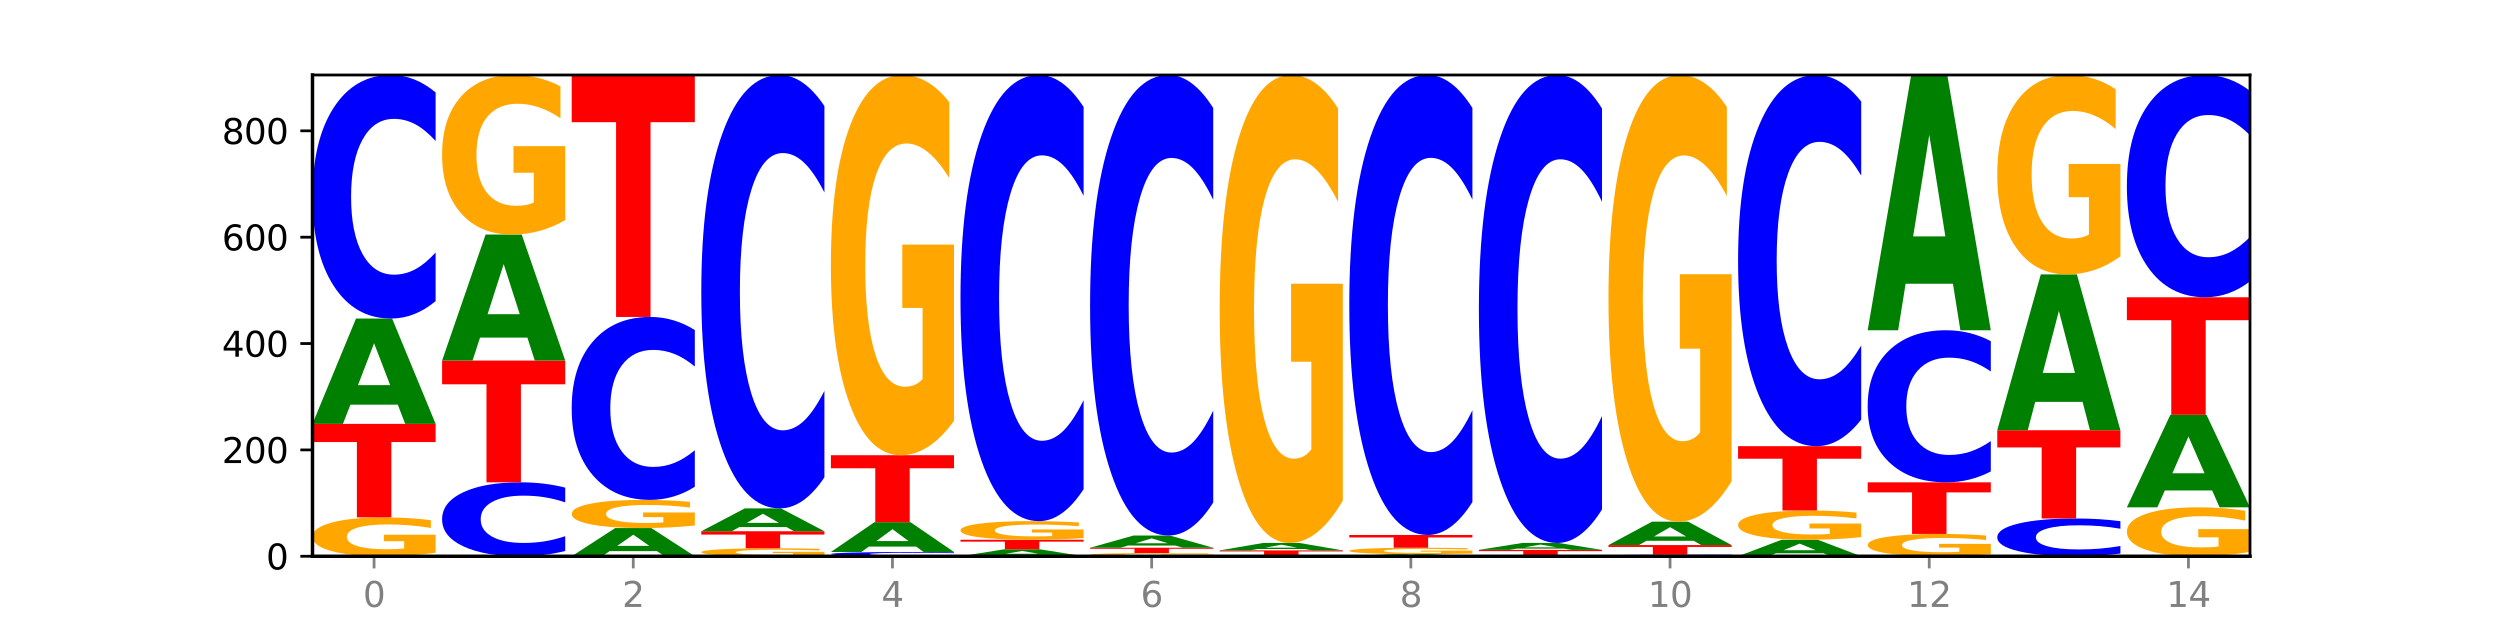 <?xml version="1.0" encoding="utf-8" standalone="no"?>
<!DOCTYPE svg PUBLIC "-//W3C//DTD SVG 1.1//EN"
  "http://www.w3.org/Graphics/SVG/1.1/DTD/svg11.dtd">
<svg xmlns:xlink="http://www.w3.org/1999/xlink" width="720pt" height="180pt" viewBox="0 0 720 180" xmlns="http://www.w3.org/2000/svg" version="1.1">
 <defs>
  <style type="text/css">*{stroke-linejoin: round; stroke-linecap: butt}</style>
 </defs>
 <g id="figure_1">
  <g id="patch_1">
   <path d="M 0 180 
L 720 180 
L 720 0 
L 0 0 
z
" style="fill: #ffffff"/>
  </g>
  <g id="axes_1">
   <g id="patch_2">
    <path d="M 90 160.2 
L 648 160.2 
L 648 21.6 
L 90 21.6 
z
" style="fill: #ffffff"/>
   </g>
   <g id="line2d_1">
    <path d="M 90 160.2 
L 648 160.2 
" clip-path="url(#p35defdfb9c)" style="fill: none; stroke: #000000; stroke-width: 0.5; stroke-linecap: square"/>
   </g>
   <g id="patch_3">
    <path d="M 125.458 159.188 
Q 121.882 159.694 118.036 159.948 
Q 114.19 160.2 110.089 160.2 
Q 100.823 160.2 95.412 158.694 
Q 90 157.189 90 154.614 
Q 90 152.008 95.507 150.514 
Q 101.022 149.02 110.614 149.02 
Q 114.309 149.02 117.694 149.223 
Q 121.088 149.424 124.091 149.821 
L 124.091 152.05 
Q 120.992 151.54 117.925 151.288 
Q 114.857 151.034 111.774 151.034 
Q 106.068 151.034 102.977 151.962 
Q 99.886 152.888 99.886 154.614 
Q 99.886 156.322 102.866 157.255 
Q 105.846 158.186 111.329 158.186 
Q 112.823 158.186 114.102 158.133 
Q 115.382 158.078 116.399 157.962 
L 116.399 155.87 
L 110.558 155.87 
L 110.558 154.006 
L 125.458 154.006 
L 125.458 159.188 
z
" clip-path="url(#p35defdfb9c)" style="fill: #ffa600"/>
   </g>
   <g id="patch_4">
    <path d="M 90 122.066 
L 125.458 122.066 
L 125.458 127.323 
L 112.701 127.323 
L 112.701 149.02 
L 102.781 149.02 
L 102.781 127.323 
L 90 127.323 
L 90 122.066 
z
" clip-path="url(#p35defdfb9c)" style="fill: #ff0000"/>
   </g>
   <g id="patch_5">
    <path d="M 114.562 116.542 
L 100.925 116.542 
L 98.772 122.066 
L 90 122.066 
L 102.527 91.742 
L 112.931 91.742 
L 125.458 122.066 
L 116.693 122.066 
L 114.562 116.542 
z
M 103.1 110.914 
L 112.365 110.914 
L 107.74 98.852 
L 103.1 110.914 
z
" clip-path="url(#p35defdfb9c)" style="fill: #008000"/>
   </g>
   <g id="patch_6">
    <path d="M 125.458 86.715 
Q 122.492 89.207 119.285 90.467 
Q 116.078 91.742 112.585 91.742 
Q 102.168 91.742 96.084 82.295 
Q 90 72.848 90 56.693 
Q 90 40.479 96.084 31.047 
Q 102.168 21.6 112.585 21.6 
Q 116.078 21.6 119.285 22.875 
Q 122.492 24.136 125.458 26.628 
L 125.458 40.61 
Q 122.465 37.306 119.562 35.77 
Q 116.658 34.235 113.451 34.235 
Q 107.698 34.235 104.401 40.219 
Q 101.114 46.188 101.114 56.693 
Q 101.114 67.154 104.401 73.138 
Q 107.698 79.108 113.451 79.108 
Q 116.658 79.108 119.562 77.572 
Q 122.465 76.022 125.458 72.718 
L 125.458 86.715 
z
" clip-path="url(#p35defdfb9c)" style="fill: #0000ff"/>
   </g>
   <g id="patch_7">
    <path d="M 162.783 158.674 
Q 159.817 159.43 156.609 159.813 
Q 153.402 160.2 149.909 160.2 
Q 139.492 160.2 133.408 157.333 
Q 127.324 154.466 127.324 149.563 
Q 127.324 144.642 133.408 141.779 
Q 139.492 138.912 149.909 138.912 
Q 153.402 138.912 156.609 139.299 
Q 159.817 139.682 162.783 140.438 
L 162.783 144.682 
Q 159.79 143.679 156.886 143.213 
Q 153.983 142.747 150.776 142.747 
Q 145.022 142.747 141.726 144.563 
Q 138.438 146.375 138.438 149.563 
Q 138.438 152.738 141.726 154.554 
Q 145.022 156.365 150.776 156.365 
Q 153.983 156.365 156.886 155.899 
Q 159.79 155.429 162.783 154.426 
L 162.783 158.674 
z
" clip-path="url(#p35defdfb9c)" style="fill: #0000ff"/>
   </g>
   <g id="patch_8">
    <path d="M 127.324 103.841 
L 162.783 103.841 
L 162.783 110.681 
L 150.026 110.681 
L 150.026 138.912 
L 140.106 138.912 
L 140.106 110.681 
L 127.324 110.681 
L 127.324 103.841 
z
" clip-path="url(#p35defdfb9c)" style="fill: #ff0000"/>
   </g>
   <g id="patch_9">
    <path d="M 151.886 97.229 
L 138.25 97.229 
L 136.097 103.841 
L 127.324 103.841 
L 139.852 67.545 
L 150.255 67.545 
L 162.783 103.841 
L 154.018 103.841 
L 151.886 97.229 
z
M 140.425 90.493 
L 149.69 90.493 
L 145.064 76.055 
L 140.425 90.493 
z
" clip-path="url(#p35defdfb9c)" style="fill: #008000"/>
   </g>
   <g id="patch_10">
    <path d="M 162.783 63.388 
Q 159.207 65.466 155.36 66.51 
Q 151.514 67.545 147.414 67.545 
Q 138.148 67.545 132.736 61.357 
Q 127.324 55.169 127.324 44.587 
Q 127.324 33.881 132.831 27.741 
Q 138.346 21.6 147.938 21.6 
Q 151.633 21.6 155.019 22.435 
Q 158.412 23.261 161.416 24.893 
L 161.416 34.052 
Q 158.317 31.954 155.249 30.92 
Q 152.182 29.876 149.098 29.876 
Q 143.393 29.876 140.301 33.691 
Q 137.21 37.497 137.21 44.587 
Q 137.21 51.61 140.19 55.444 
Q 143.17 59.269 148.653 59.269 
Q 150.147 59.269 151.427 59.051 
Q 152.706 58.823 153.723 58.348 
L 153.723 49.75 
L 147.883 49.75 
L 147.883 42.091 
L 162.783 42.091 
L 162.783 63.388 
z
" clip-path="url(#p35defdfb9c)" style="fill: #ffa600"/>
   </g>
   <g id="patch_11">
    <path d="M 189.211 158.721 
L 175.574 158.721 
L 173.421 160.2 
L 164.649 160.2 
L 177.176 152.083 
L 187.58 152.083 
L 200.107 160.2 
L 191.342 160.2 
L 189.211 158.721 
z
M 177.749 157.215 
L 187.014 157.215 
L 182.389 153.986 
L 177.749 157.215 
z
" clip-path="url(#p35defdfb9c)" style="fill: #008000"/>
   </g>
   <g id="patch_12">
    <path d="M 200.107 151.349 
Q 196.531 151.716 192.685 151.9 
Q 188.839 152.083 184.738 152.083 
Q 175.472 152.083 170.061 150.99 
Q 164.649 149.897 164.649 148.027 
Q 164.649 146.136 170.156 145.051 
Q 175.671 143.966 185.263 143.966 
Q 188.958 143.966 192.343 144.114 
Q 195.736 144.26 198.74 144.548 
L 198.74 146.166 
Q 195.641 145.795 192.574 145.613 
Q 189.506 145.428 186.423 145.428 
Q 180.717 145.428 177.626 146.102 
Q 174.535 146.775 174.535 148.027 
Q 174.535 149.268 177.515 149.945 
Q 180.495 150.621 185.978 150.621 
Q 187.472 150.621 188.751 150.582 
Q 190.031 150.542 191.048 150.458 
L 191.048 148.939 
L 185.207 148.939 
L 185.207 147.586 
L 200.107 147.586 
L 200.107 151.349 
z
" clip-path="url(#p35defdfb9c)" style="fill: #ffa600"/>
   </g>
   <g id="patch_13">
    <path d="M 200.107 140.19 
Q 197.141 142.062 193.934 143.009 
Q 190.727 143.966 187.233 143.966 
Q 176.817 143.966 170.733 136.871 
Q 164.649 129.775 164.649 117.641 
Q 164.649 105.463 170.733 98.378 
Q 176.817 91.283 187.233 91.283 
Q 190.727 91.283 193.934 92.241 
Q 197.141 93.187 200.107 95.059 
L 200.107 105.561 
Q 197.114 103.08 194.211 101.926 
Q 191.307 100.773 188.1 100.773 
Q 182.347 100.773 179.05 105.267 
Q 175.762 109.751 175.762 117.641 
Q 175.762 125.498 179.05 129.993 
Q 182.347 134.476 188.1 134.476 
Q 191.307 134.476 194.211 133.323 
Q 197.114 132.158 200.107 129.677 
L 200.107 140.19 
z
" clip-path="url(#p35defdfb9c)" style="fill: #0000ff"/>
   </g>
   <g id="patch_14">
    <path d="M 164.649 21.6 
L 200.107 21.6 
L 200.107 35.19 
L 187.35 35.19 
L 187.35 91.283 
L 177.43 91.283 
L 177.43 35.19 
L 164.649 35.19 
L 164.649 21.6 
z
" clip-path="url(#p35defdfb9c)" style="fill: #ff0000"/>
   </g>
   <g id="patch_15">
    <path d="M 237.431 159.992 
Q 233.855 160.096 230.009 160.148 
Q 226.163 160.2 222.063 160.2 
Q 212.797 160.2 207.385 159.891 
Q 201.973 159.581 201.973 159.052 
Q 201.973 158.517 207.48 158.21 
Q 212.995 157.903 222.587 157.903 
Q 226.282 157.903 229.668 157.945 
Q 233.061 157.986 236.065 158.067 
L 236.065 158.525 
Q 232.965 158.42 229.898 158.369 
Q 226.831 158.317 223.747 158.317 
Q 218.041 158.317 214.95 158.507 
Q 211.859 158.698 211.859 159.052 
Q 211.859 159.403 214.839 159.595 
Q 217.819 159.786 223.302 159.786 
Q 224.796 159.786 226.076 159.775 
Q 227.355 159.764 228.372 159.74 
L 228.372 159.31 
L 222.531 159.31 
L 222.531 158.927 
L 237.431 158.927 
L 237.431 159.992 
z
" clip-path="url(#p35defdfb9c)" style="fill: #ffa600"/>
   </g>
   <g id="patch_16">
    <path d="M 201.973 153.002 
L 237.431 153.002 
L 237.431 153.958 
L 224.675 153.958 
L 224.675 157.903 
L 214.755 157.903 
L 214.755 153.958 
L 201.973 153.958 
L 201.973 153.002 
z
" clip-path="url(#p35defdfb9c)" style="fill: #ff0000"/>
   </g>
   <g id="patch_17">
    <path d="M 226.535 151.802 
L 212.899 151.802 
L 210.745 153.002 
L 201.973 153.002 
L 214.501 146.417 
L 224.904 146.417 
L 237.431 153.002 
L 228.667 153.002 
L 226.535 151.802 
z
M 215.073 150.58 
L 224.339 150.58 
L 219.713 147.961 
L 215.073 150.58 
z
" clip-path="url(#p35defdfb9c)" style="fill: #008000"/>
   </g>
   <g id="patch_18">
    <path d="M 237.431 137.47 
Q 234.465 141.905 231.258 144.148 
Q 228.051 146.417 224.558 146.417 
Q 214.141 146.417 208.057 129.606 
Q 201.973 112.795 201.973 84.047 
Q 201.973 55.196 208.057 38.411 
Q 214.141 21.6 224.558 21.6 
Q 228.051 21.6 231.258 23.869 
Q 234.465 26.112 237.431 30.547 
L 237.431 55.428 
Q 234.439 49.549 231.535 46.816 
Q 228.632 44.083 225.424 44.083 
Q 219.671 44.083 216.375 54.731 
Q 213.087 65.354 213.087 84.047 
Q 213.087 102.662 216.375 113.311 
Q 219.671 123.934 225.424 123.934 
Q 228.632 123.934 231.535 121.201 
Q 234.439 118.442 237.431 112.563 
L 237.431 137.47 
z
" clip-path="url(#p35defdfb9c)" style="fill: #0000ff"/>
   </g>
   <g id="patch_19">
    <path d="M 274.756 160.112 
Q 271.79 160.156 268.583 160.178 
Q 265.375 160.2 261.882 160.2 
Q 251.465 160.2 245.382 160.035 
Q 239.298 159.87 239.298 159.588 
Q 239.298 159.305 245.382 159.14 
Q 251.465 158.975 261.882 158.975 
Q 265.375 158.975 268.583 158.997 
Q 271.79 159.019 274.756 159.063 
L 274.756 159.307 
Q 271.763 159.249 268.86 159.222 
Q 265.956 159.195 262.749 159.195 
Q 256.995 159.195 253.699 159.3 
Q 250.411 159.404 250.411 159.588 
Q 250.411 159.771 253.699 159.875 
Q 256.995 159.979 262.749 159.979 
Q 265.956 159.979 268.86 159.952 
Q 271.763 159.925 274.756 159.868 
L 274.756 160.112 
z
" clip-path="url(#p35defdfb9c)" style="fill: #0000ff"/>
   </g>
   <g id="patch_20">
    <path d="M 263.86 157.412 
L 250.223 157.412 
L 248.07 158.975 
L 239.298 158.975 
L 251.825 150.398 
L 262.228 150.398 
L 274.756 158.975 
L 265.991 158.975 
L 263.86 157.412 
z
M 252.398 155.821 
L 261.663 155.821 
L 257.038 152.409 
L 252.398 155.821 
z
" clip-path="url(#p35defdfb9c)" style="fill: #008000"/>
   </g>
   <g id="patch_21">
    <path d="M 239.298 131.102 
L 274.756 131.102 
L 274.756 134.865 
L 261.999 134.865 
L 261.999 150.398 
L 252.079 150.398 
L 252.079 134.865 
L 239.298 134.865 
L 239.298 131.102 
z
" clip-path="url(#p35defdfb9c)" style="fill: #ff0000"/>
   </g>
   <g id="patch_22">
    <path d="M 274.756 121.194 
Q 271.18 126.148 267.334 128.636 
Q 263.487 131.102 259.387 131.102 
Q 250.121 131.102 244.709 116.354 
Q 239.298 101.606 239.298 76.385 
Q 239.298 50.87 244.805 36.235 
Q 250.32 21.6 259.911 21.6 
Q 263.607 21.6 266.992 23.591 
Q 270.385 25.558 273.389 29.449 
L 273.389 51.277 
Q 270.29 46.278 267.222 43.812 
Q 264.155 41.324 261.072 41.324 
Q 255.366 41.324 252.275 50.417 
Q 249.183 59.488 249.183 76.385 
Q 249.183 93.123 252.163 102.262 
Q 255.143 111.377 260.627 111.377 
Q 262.121 111.377 263.4 110.857 
Q 264.679 110.314 265.697 109.183 
L 265.697 88.69 
L 259.856 88.69 
L 259.856 70.436 
L 274.756 70.436 
L 274.756 121.194 
z
" clip-path="url(#p35defdfb9c)" style="fill: #ffa600"/>
   </g>
   <g id="patch_23">
    <path d="M 301.184 159.837 
L 287.547 159.837 
L 285.394 160.2 
L 276.622 160.2 
L 289.15 158.209 
L 299.553 158.209 
L 312.08 160.2 
L 303.315 160.2 
L 301.184 159.837 
z
M 289.722 159.468 
L 298.987 159.468 
L 294.362 158.676 
L 289.722 159.468 
z
" clip-path="url(#p35defdfb9c)" style="fill: #008000"/>
   </g>
   <g id="patch_24">
    <path d="M 276.622 155.452 
L 312.08 155.452 
L 312.08 155.99 
L 299.324 155.99 
L 299.324 158.209 
L 289.404 158.209 
L 289.404 155.99 
L 276.622 155.99 
L 276.622 155.452 
z
" clip-path="url(#p35defdfb9c)" style="fill: #ff0000"/>
   </g>
   <g id="patch_25">
    <path d="M 312.08 154.967 
Q 308.504 155.21 304.658 155.332 
Q 300.812 155.452 296.711 155.452 
Q 287.445 155.452 282.034 154.73 
Q 276.622 154.009 276.622 152.774 
Q 276.622 151.525 282.129 150.809 
Q 287.644 150.092 297.236 150.092 
Q 300.931 150.092 304.316 150.19 
Q 307.71 150.286 310.713 150.476 
L 310.713 151.545 
Q 307.614 151.3 304.547 151.179 
Q 301.479 151.058 298.396 151.058 
Q 292.69 151.058 289.599 151.503 
Q 286.508 151.947 286.508 152.774 
Q 286.508 153.593 289.488 154.041 
Q 292.468 154.487 297.951 154.487 
Q 299.445 154.487 300.724 154.461 
Q 302.004 154.435 303.021 154.379 
L 303.021 153.376 
L 297.18 153.376 
L 297.18 152.483 
L 312.08 152.483 
L 312.08 154.967 
z
" clip-path="url(#p35defdfb9c)" style="fill: #ffa600"/>
   </g>
   <g id="patch_26">
    <path d="M 312.08 140.882 
Q 309.114 145.447 305.907 147.756 
Q 302.7 150.092 299.207 150.092 
Q 288.79 150.092 282.706 132.786 
Q 276.622 115.481 276.622 85.886 
Q 276.622 56.185 282.706 38.906 
Q 288.79 21.6 299.207 21.6 
Q 302.7 21.6 305.907 23.936 
Q 309.114 26.245 312.08 30.81 
L 312.08 56.424 
Q 309.087 50.372 306.184 47.559 
Q 303.28 44.745 300.073 44.745 
Q 294.32 44.745 291.023 55.707 
Q 287.736 66.643 287.736 85.886 
Q 287.736 105.05 291.023 116.012 
Q 294.32 126.947 300.073 126.947 
Q 303.28 126.947 306.184 124.134 
Q 309.087 121.294 312.08 115.242 
L 312.08 140.882 
z
" clip-path="url(#p35defdfb9c)" style="fill: #0000ff"/>
   </g>
   <g id="patch_27">
    <path d="M 349.405 160.117 
Q 345.829 160.158 341.982 160.179 
Q 338.136 160.2 334.036 160.2 
Q 324.77 160.2 319.358 160.076 
Q 313.946 159.952 313.946 159.741 
Q 313.946 159.527 319.454 159.404 
Q 324.969 159.281 334.56 159.281 
Q 338.255 159.281 341.641 159.298 
Q 345.034 159.314 348.038 159.347 
L 348.038 159.53 
Q 344.939 159.488 341.871 159.468 
Q 338.804 159.447 335.72 159.447 
Q 330.015 159.447 326.923 159.523 
Q 323.832 159.599 323.832 159.741 
Q 323.832 159.881 326.812 159.958 
Q 329.792 160.034 335.275 160.034 
Q 336.769 160.034 338.049 160.03 
Q 339.328 160.026 340.345 160.016 
L 340.345 159.844 
L 334.505 159.844 
L 334.505 159.691 
L 349.405 159.691 
L 349.405 160.117 
z
" clip-path="url(#p35defdfb9c)" style="fill: #ffa600"/>
   </g>
   <g id="patch_28">
    <path d="M 313.946 157.75 
L 349.405 157.75 
L 349.405 158.048 
L 336.648 158.048 
L 336.648 159.281 
L 326.728 159.281 
L 326.728 158.048 
L 313.946 158.048 
L 313.946 157.75 
z
" clip-path="url(#p35defdfb9c)" style="fill: #ff0000"/>
   </g>
   <g id="patch_29">
    <path d="M 338.508 157.108 
L 324.872 157.108 
L 322.719 157.75 
L 313.946 157.75 
L 326.474 154.227 
L 336.877 154.227 
L 349.405 157.75 
L 340.64 157.75 
L 338.508 157.108 
z
M 327.047 156.454 
L 336.312 156.454 
L 331.686 155.053 
L 327.047 156.454 
z
" clip-path="url(#p35defdfb9c)" style="fill: #008000"/>
   </g>
   <g id="patch_30">
    <path d="M 349.405 144.721 
Q 346.439 149.433 343.231 151.816 
Q 340.024 154.227 336.531 154.227 
Q 326.114 154.227 320.03 136.365 
Q 313.946 118.502 313.946 87.955 
Q 313.946 57.298 320.03 39.463 
Q 326.114 21.6 336.531 21.6 
Q 340.024 21.6 343.231 24.011 
Q 346.439 26.394 349.405 31.107 
L 349.405 57.544 
Q 346.412 51.298 343.508 48.394 
Q 340.605 45.49 337.398 45.49 
Q 331.644 45.49 328.348 56.805 
Q 325.06 68.092 325.06 87.955 
Q 325.06 107.735 328.348 119.05 
Q 331.644 130.337 337.398 130.337 
Q 340.605 130.337 343.508 127.433 
Q 346.412 124.502 349.405 118.255 
L 349.405 144.721 
z
" clip-path="url(#p35defdfb9c)" style="fill: #0000ff"/>
   </g>
   <g id="patch_31">
    <path d="M 386.729 160.189 
Q 383.763 160.194 380.556 160.197 
Q 377.349 160.2 373.856 160.2 
Q 363.439 160.2 357.355 160.179 
Q 351.271 160.159 351.271 160.123 
Q 351.271 160.088 357.355 160.067 
Q 363.439 160.047 373.856 160.047 
Q 377.349 160.047 380.556 160.05 
Q 383.763 160.052 386.729 160.058 
L 386.729 160.088 
Q 383.736 160.081 380.833 160.078 
Q 377.929 160.074 374.722 160.074 
Q 368.969 160.074 365.672 160.088 
Q 362.385 160.101 362.385 160.123 
Q 362.385 160.146 365.672 160.159 
Q 368.969 160.172 374.722 160.172 
Q 377.929 160.172 380.833 160.169 
Q 383.736 160.166 386.729 160.158 
L 386.729 160.189 
z
" clip-path="url(#p35defdfb9c)" style="fill: #0000ff"/>
   </g>
   <g id="patch_32">
    <path d="M 351.271 158.515 
L 386.729 158.515 
L 386.729 158.814 
L 373.972 158.814 
L 373.972 160.047 
L 364.052 160.047 
L 364.052 158.814 
L 351.271 158.814 
L 351.271 158.515 
z
" clip-path="url(#p35defdfb9c)" style="fill: #ff0000"/>
   </g>
   <g id="patch_33">
    <path d="M 375.833 158.125 
L 362.196 158.125 
L 360.043 158.515 
L 351.271 158.515 
L 363.798 156.371 
L 374.202 156.371 
L 386.729 158.515 
L 377.964 158.515 
L 375.833 158.125 
z
M 364.371 157.727 
L 373.636 157.727 
L 369.011 156.874 
L 364.371 157.727 
z
" clip-path="url(#p35defdfb9c)" style="fill: #008000"/>
   </g>
   <g id="patch_34">
    <path d="M 386.729 144.178 
Q 383.153 150.274 379.307 153.337 
Q 375.461 156.371 371.36 156.371 
Q 362.094 156.371 356.683 138.22 
Q 351.271 120.068 351.271 89.027 
Q 351.271 57.624 356.778 39.612 
Q 362.293 21.6 371.885 21.6 
Q 375.58 21.6 378.965 24.05 
Q 382.358 26.472 385.362 31.26 
L 385.362 58.125 
Q 382.263 51.973 379.196 48.938 
Q 376.128 45.876 373.045 45.876 
Q 367.339 45.876 364.248 57.068 
Q 361.157 68.231 361.157 89.027 
Q 361.157 109.629 364.137 120.876 
Q 367.117 132.095 372.6 132.095 
Q 374.094 132.095 375.373 131.455 
Q 376.653 130.787 377.67 129.395 
L 377.67 104.172 
L 371.829 104.172 
L 371.829 81.706 
L 386.729 81.706 
L 386.729 144.178 
z
" clip-path="url(#p35defdfb9c)" style="fill: #ffa600"/>
   </g>
   <g id="patch_35">
    <path d="M 413.157 160.088 
L 399.521 160.088 
L 397.367 160.2 
L 388.595 160.2 
L 401.123 159.587 
L 411.526 159.587 
L 424.054 160.2 
L 415.289 160.2 
L 413.157 160.088 
z
M 401.695 159.975 
L 410.961 159.975 
L 406.335 159.731 
L 401.695 159.975 
z
" clip-path="url(#p35defdfb9c)" style="fill: #008000"/>
   </g>
   <g id="patch_36">
    <path d="M 424.054 159.421 
Q 420.477 159.504 416.631 159.546 
Q 412.785 159.587 408.685 159.587 
Q 399.419 159.587 394.007 159.34 
Q 388.595 159.092 388.595 158.669 
Q 388.595 158.241 394.102 157.995 
Q 399.617 157.75 409.209 157.75 
Q 412.904 157.75 416.29 157.783 
Q 419.683 157.816 422.687 157.881 
L 422.687 158.248 
Q 419.587 158.164 416.52 158.122 
Q 413.453 158.081 410.369 158.081 
Q 404.664 158.081 401.572 158.233 
Q 398.481 158.385 398.481 158.669 
Q 398.481 158.95 401.461 159.103 
Q 404.441 159.256 409.924 159.256 
Q 411.418 159.256 412.698 159.248 
Q 413.977 159.239 414.994 159.22 
L 414.994 158.876 
L 409.153 158.876 
L 409.153 158.569 
L 424.054 158.569 
L 424.054 159.421 
z
" clip-path="url(#p35defdfb9c)" style="fill: #ffa600"/>
   </g>
   <g id="patch_37">
    <path d="M 388.595 154.074 
L 424.054 154.074 
L 424.054 154.791 
L 411.297 154.791 
L 411.297 157.75 
L 401.377 157.75 
L 401.377 154.791 
L 388.595 154.791 
L 388.595 154.074 
z
" clip-path="url(#p35defdfb9c)" style="fill: #ff0000"/>
   </g>
   <g id="patch_38">
    <path d="M 424.054 144.578 
Q 421.087 149.285 417.88 151.666 
Q 414.673 154.074 411.18 154.074 
Q 400.763 154.074 394.679 136.232 
Q 388.595 118.39 388.595 87.878 
Q 388.595 57.257 394.679 39.442 
Q 400.763 21.6 411.18 21.6 
Q 414.673 21.6 417.88 24.008 
Q 421.087 26.389 424.054 31.096 
L 424.054 57.503 
Q 421.061 51.264 418.157 48.363 
Q 415.254 45.462 412.047 45.462 
Q 406.293 45.462 402.997 56.764 
Q 399.709 68.038 399.709 87.878 
Q 399.709 107.636 402.997 118.937 
Q 406.293 130.212 412.047 130.212 
Q 415.254 130.212 418.157 127.311 
Q 421.061 124.383 424.054 118.144 
L 424.054 144.578 
z
" clip-path="url(#p35defdfb9c)" style="fill: #0000ff"/>
   </g>
   <g id="patch_39">
    <path d="M 425.92 158.362 
L 461.378 158.362 
L 461.378 158.721 
L 448.621 158.721 
L 448.621 160.2 
L 438.701 160.2 
L 438.701 158.721 
L 425.92 158.721 
L 425.92 158.362 
z
" clip-path="url(#p35defdfb9c)" style="fill: #ff0000"/>
   </g>
   <g id="patch_40">
    <path d="M 450.482 158 
L 436.845 158 
L 434.692 158.362 
L 425.92 158.362 
L 438.447 156.371 
L 448.85 156.371 
L 461.378 158.362 
L 452.613 158.362 
L 450.482 158 
z
M 439.02 157.63 
L 448.285 157.63 
L 443.66 156.838 
L 439.02 157.63 
z
" clip-path="url(#p35defdfb9c)" style="fill: #008000"/>
   </g>
   <g id="patch_41">
    <path d="M 461.378 146.711 
Q 458.412 151.499 455.205 153.921 
Q 451.997 156.371 448.504 156.371 
Q 438.088 156.371 432.004 138.22 
Q 425.92 120.068 425.92 89.027 
Q 425.92 57.875 432.004 39.751 
Q 438.088 21.6 448.504 21.6 
Q 451.997 21.6 455.205 24.05 
Q 458.412 26.472 461.378 31.26 
L 461.378 58.125 
Q 458.385 51.778 455.482 48.827 
Q 452.578 45.876 449.371 45.876 
Q 443.618 45.876 440.321 57.374 
Q 437.033 68.844 437.033 89.027 
Q 437.033 109.128 440.321 120.625 
Q 443.618 132.095 449.371 132.095 
Q 452.578 132.095 455.482 129.144 
Q 458.385 126.165 461.378 119.818 
L 461.378 146.711 
z
" clip-path="url(#p35defdfb9c)" style="fill: #0000ff"/>
   </g>
   <g id="patch_42">
    <path d="M 498.702 160.167 
Q 495.736 160.183 492.529 160.192 
Q 489.322 160.2 485.829 160.2 
Q 475.412 160.2 469.328 160.138 
Q 463.244 160.076 463.244 159.97 
Q 463.244 159.864 469.328 159.802 
Q 475.412 159.741 485.829 159.741 
Q 489.322 159.741 492.529 159.749 
Q 495.736 159.757 498.702 159.773 
L 498.702 159.865 
Q 495.71 159.843 492.806 159.833 
Q 489.903 159.823 486.695 159.823 
Q 480.942 159.823 477.645 159.863 
Q 474.358 159.902 474.358 159.97 
Q 474.358 160.039 477.645 160.078 
Q 480.942 160.117 486.695 160.117 
Q 489.903 160.117 492.806 160.107 
Q 495.71 160.097 498.702 160.075 
L 498.702 160.167 
z
" clip-path="url(#p35defdfb9c)" style="fill: #0000ff"/>
   </g>
   <g id="patch_43">
    <path d="M 463.244 156.984 
L 498.702 156.984 
L 498.702 157.521 
L 485.946 157.521 
L 485.946 159.741 
L 476.026 159.741 
L 476.026 157.521 
L 463.244 157.521 
L 463.244 156.984 
z
" clip-path="url(#p35defdfb9c)" style="fill: #ff0000"/>
   </g>
   <g id="patch_44">
    <path d="M 487.806 155.756 
L 474.169 155.756 
L 472.016 156.984 
L 463.244 156.984 
L 475.772 150.245 
L 486.175 150.245 
L 498.702 156.984 
L 489.937 156.984 
L 487.806 155.756 
z
M 476.344 154.506 
L 485.609 154.506 
L 480.984 151.825 
L 476.344 154.506 
z
" clip-path="url(#p35defdfb9c)" style="fill: #008000"/>
   </g>
   <g id="patch_45">
    <path d="M 498.702 138.606 
Q 495.126 144.426 491.28 147.349 
Q 487.434 150.245 483.333 150.245 
Q 474.068 150.245 468.656 132.919 
Q 463.244 115.593 463.244 85.963 
Q 463.244 55.987 468.751 38.793 
Q 474.266 21.6 483.858 21.6 
Q 487.553 21.6 490.938 23.939 
Q 494.332 26.25 497.336 30.821 
L 497.336 56.465 
Q 494.236 50.592 491.169 47.696 
Q 488.101 44.773 485.018 44.773 
Q 479.312 44.773 476.221 55.455 
Q 473.13 66.112 473.13 85.963 
Q 473.13 105.627 476.11 116.363 
Q 479.09 127.073 484.573 127.073 
Q 486.067 127.073 487.347 126.461 
Q 488.626 125.824 489.643 124.495 
L 489.643 100.419 
L 483.802 100.419 
L 483.802 78.974 
L 498.702 78.974 
L 498.702 138.606 
z
" clip-path="url(#p35defdfb9c)" style="fill: #ffa600"/>
   </g>
   <g id="patch_46">
    <path d="M 525.13 159.335 
L 511.494 159.335 
L 509.341 160.2 
L 500.569 160.2 
L 513.096 155.452 
L 523.499 155.452 
L 536.027 160.2 
L 527.262 160.2 
L 525.13 159.335 
z
M 513.669 158.454 
L 522.934 158.454 
L 518.309 156.566 
L 513.669 158.454 
z
" clip-path="url(#p35defdfb9c)" style="fill: #008000"/>
   </g>
   <g id="patch_47">
    <path d="M 536.027 154.69 
Q 532.451 155.071 528.605 155.263 
Q 524.758 155.452 520.658 155.452 
Q 511.392 155.452 505.98 154.318 
Q 500.569 153.183 500.569 151.243 
Q 500.569 149.281 506.076 148.155 
Q 511.591 147.029 521.182 147.029 
Q 524.878 147.029 528.263 147.182 
Q 531.656 147.334 534.66 147.633 
L 534.66 149.312 
Q 531.561 148.927 528.493 148.738 
Q 525.426 148.546 522.343 148.546 
Q 516.637 148.546 513.546 149.246 
Q 510.454 149.944 510.454 151.243 
Q 510.454 152.531 513.434 153.234 
Q 516.414 153.935 521.898 153.935 
Q 523.391 153.935 524.671 153.895 
Q 525.95 153.853 526.968 153.766 
L 526.968 152.19 
L 521.127 152.19 
L 521.127 150.786 
L 536.027 150.786 
L 536.027 154.69 
z
" clip-path="url(#p35defdfb9c)" style="fill: #ffa600"/>
   </g>
   <g id="patch_48">
    <path d="M 500.569 128.498 
L 536.027 128.498 
L 536.027 132.112 
L 523.27 132.112 
L 523.27 147.029 
L 513.35 147.029 
L 513.35 132.112 
L 500.569 132.112 
L 500.569 128.498 
z
" clip-path="url(#p35defdfb9c)" style="fill: #ff0000"/>
   </g>
   <g id="patch_49">
    <path d="M 536.027 120.836 
Q 533.061 124.634 529.854 126.555 
Q 526.646 128.498 523.153 128.498 
Q 512.736 128.498 506.652 114.101 
Q 500.569 99.703 500.569 75.082 
Q 500.569 50.373 506.652 35.997 
Q 512.736 21.6 523.153 21.6 
Q 526.646 21.6 529.854 23.543 
Q 533.061 25.464 536.027 29.262 
L 536.027 50.571 
Q 533.034 45.537 530.13 43.196 
Q 527.227 40.855 524.02 40.855 
Q 518.266 40.855 514.97 49.975 
Q 511.682 59.073 511.682 75.082 
Q 511.682 91.025 514.97 100.145 
Q 518.266 109.243 524.02 109.243 
Q 527.227 109.243 530.13 106.902 
Q 533.034 104.539 536.027 99.505 
L 536.027 120.836 
z
" clip-path="url(#p35defdfb9c)" style="fill: #0000ff"/>
   </g>
   <g id="patch_50">
    <path d="M 573.351 159.618 
Q 569.775 159.909 565.929 160.055 
Q 562.083 160.2 557.982 160.2 
Q 548.716 160.2 543.305 159.334 
Q 537.893 158.467 537.893 156.986 
Q 537.893 155.487 543.4 154.627 
Q 548.915 153.768 558.507 153.768 
Q 562.202 153.768 565.587 153.885 
Q 568.98 154 571.984 154.229 
L 571.984 155.511 
Q 568.885 155.217 565.818 155.073 
Q 562.75 154.926 559.667 154.926 
Q 553.961 154.926 550.87 155.461 
Q 547.779 155.993 547.779 156.986 
Q 547.779 157.969 550.759 158.506 
Q 553.739 159.041 559.222 159.041 
Q 560.716 159.041 561.995 159.011 
Q 563.275 158.979 564.292 158.912 
L 564.292 157.709 
L 558.451 157.709 
L 558.451 156.636 
L 573.351 156.636 
L 573.351 159.618 
z
" clip-path="url(#p35defdfb9c)" style="fill: #ffa600"/>
   </g>
   <g id="patch_51">
    <path d="M 537.893 138.912 
L 573.351 138.912 
L 573.351 141.809 
L 560.594 141.809 
L 560.594 153.768 
L 550.674 153.768 
L 550.674 141.809 
L 537.893 141.809 
L 537.893 138.912 
z
" clip-path="url(#p35defdfb9c)" style="fill: #ff0000"/>
   </g>
   <g id="patch_52">
    <path d="M 573.351 135.773 
Q 570.385 137.329 567.178 138.116 
Q 563.971 138.912 560.478 138.912 
Q 550.061 138.912 543.977 133.013 
Q 537.893 127.114 537.893 117.026 
Q 537.893 106.901 543.977 101.011 
Q 550.061 95.112 560.478 95.112 
Q 563.971 95.112 567.178 95.908 
Q 570.385 96.695 573.351 98.251 
L 573.351 106.982 
Q 570.358 104.919 567.455 103.96 
Q 564.551 103.001 561.344 103.001 
Q 555.591 103.001 552.294 106.738 
Q 549.007 110.466 549.007 117.026 
Q 549.007 123.558 552.294 127.295 
Q 555.591 131.023 561.344 131.023 
Q 564.551 131.023 567.455 130.063 
Q 570.358 129.095 573.351 127.032 
L 573.351 135.773 
z
" clip-path="url(#p35defdfb9c)" style="fill: #0000ff"/>
   </g>
   <g id="patch_53">
    <path d="M 562.455 81.72 
L 548.818 81.72 
L 546.665 95.112 
L 537.893 95.112 
L 550.42 21.6 
L 560.824 21.6 
L 573.351 95.112 
L 564.586 95.112 
L 562.455 81.72 
z
M 550.993 68.076 
L 560.258 68.076 
L 555.633 38.836 
L 550.993 68.076 
z
" clip-path="url(#p35defdfb9c)" style="fill: #008000"/>
   </g>
   <g id="patch_54">
    <path d="M 610.676 159.421 
Q 607.71 159.807 604.502 160.002 
Q 601.295 160.2 597.802 160.2 
Q 587.385 160.2 581.301 158.736 
Q 575.217 157.271 575.217 154.767 
Q 575.217 152.253 581.301 150.791 
Q 587.385 149.326 597.802 149.326 
Q 601.295 149.326 604.502 149.524 
Q 607.71 149.719 610.676 150.106 
L 610.676 152.273 
Q 607.683 151.761 604.779 151.523 
Q 601.876 151.285 598.669 151.285 
Q 592.915 151.285 589.619 152.213 
Q 586.331 153.138 586.331 154.767 
Q 586.331 156.388 589.619 157.316 
Q 592.915 158.241 598.669 158.241 
Q 601.876 158.241 604.779 158.003 
Q 607.683 157.763 610.676 157.251 
L 610.676 159.421 
z
" clip-path="url(#p35defdfb9c)" style="fill: #0000ff"/>
   </g>
   <g id="patch_55">
    <path d="M 575.217 123.904 
L 610.676 123.904 
L 610.676 128.862 
L 597.919 128.862 
L 597.919 149.326 
L 587.999 149.326 
L 587.999 128.862 
L 575.217 128.862 
L 575.217 123.904 
z
" clip-path="url(#p35defdfb9c)" style="fill: #ff0000"/>
   </g>
   <g id="patch_56">
    <path d="M 599.779 115.729 
L 586.143 115.729 
L 583.99 123.904 
L 575.217 123.904 
L 587.745 79.031 
L 598.148 79.031 
L 610.676 123.904 
L 601.911 123.904 
L 599.779 115.729 
z
M 588.318 107.401 
L 597.583 107.401 
L 592.957 89.552 
L 588.318 107.401 
z
" clip-path="url(#p35defdfb9c)" style="fill: #008000"/>
   </g>
   <g id="patch_57">
    <path d="M 610.676 73.835 
Q 607.1 76.433 603.253 77.738 
Q 599.407 79.031 595.307 79.031 
Q 586.041 79.031 580.629 71.296 
Q 575.217 63.561 575.217 50.333 
Q 575.217 36.951 580.724 29.276 
Q 586.239 21.6 595.831 21.6 
Q 599.526 21.6 602.912 22.644 
Q 606.305 23.676 609.309 25.717 
L 609.309 37.165 
Q 606.21 34.543 603.142 33.25 
Q 600.075 31.945 596.991 31.945 
Q 591.286 31.945 588.194 36.714 
Q 585.103 41.471 585.103 50.333 
Q 585.103 59.112 588.083 63.905 
Q 591.063 68.686 596.546 68.686 
Q 598.04 68.686 599.32 68.413 
Q 600.599 68.128 601.616 67.535 
L 601.616 56.787 
L 595.776 56.787 
L 595.776 47.213 
L 610.676 47.213 
L 610.676 73.835 
z
" clip-path="url(#p35defdfb9c)" style="fill: #ffa600"/>
   </g>
   <g id="patch_58">
    <path d="M 648 158.925 
Q 644.424 159.563 640.578 159.883 
Q 636.732 160.2 632.631 160.2 
Q 623.365 160.2 617.954 158.302 
Q 612.542 156.405 612.542 153.16 
Q 612.542 149.876 618.049 147.993 
Q 623.564 146.11 633.156 146.11 
Q 636.851 146.11 640.236 146.366 
Q 643.629 146.62 646.633 147.12 
L 646.633 149.929 
Q 643.534 149.286 640.467 148.968 
Q 637.399 148.648 634.316 148.648 
Q 628.61 148.648 625.519 149.818 
Q 622.428 150.985 622.428 153.16 
Q 622.428 155.313 625.408 156.489 
Q 628.388 157.662 633.871 157.662 
Q 635.365 157.662 636.644 157.595 
Q 637.924 157.525 638.941 157.38 
L 638.941 154.743 
L 633.1 154.743 
L 633.1 152.394 
L 648 152.394 
L 648 158.925 
z
" clip-path="url(#p35defdfb9c)" style="fill: #ffa600"/>
   </g>
   <g id="patch_59">
    <path d="M 637.104 141.256 
L 623.467 141.256 
L 621.314 146.11 
L 612.542 146.11 
L 625.069 119.462 
L 635.473 119.462 
L 648 146.11 
L 639.235 146.11 
L 637.104 141.256 
z
M 625.642 136.31 
L 634.907 136.31 
L 630.282 125.71 
L 625.642 136.31 
z
" clip-path="url(#p35defdfb9c)" style="fill: #008000"/>
   </g>
   <g id="patch_60">
    <path d="M 612.542 85.616 
L 648 85.616 
L 648 92.217 
L 635.243 92.217 
L 635.243 119.462 
L 625.323 119.462 
L 625.323 92.217 
L 612.542 92.217 
L 612.542 85.616 
z
" clip-path="url(#p35defdfb9c)" style="fill: #ff0000"/>
   </g>
   <g id="patch_61">
    <path d="M 648 81.028 
Q 645.034 83.302 641.827 84.453 
Q 638.62 85.616 635.126 85.616 
Q 624.71 85.616 618.626 76.994 
Q 612.542 68.373 612.542 53.628 
Q 612.542 38.831 618.626 30.222 
Q 624.71 21.6 635.126 21.6 
Q 638.62 21.6 641.827 22.764 
Q 645.034 23.914 648 26.189 
L 648 38.95 
Q 645.007 35.935 642.104 34.533 
Q 639.2 33.131 635.993 33.131 
Q 630.24 33.131 626.943 38.593 
Q 623.655 44.041 623.655 53.628 
Q 623.655 63.176 626.943 68.637 
Q 630.24 74.085 635.993 74.085 
Q 639.2 74.085 642.104 72.683 
Q 645.007 71.269 648 68.254 
L 648 81.028 
z
" clip-path="url(#p35defdfb9c)" style="fill: #0000ff"/>
   </g>
   <g id="matplotlib.axis_1">
    <g id="xtick_1">
     <g id="line2d_2">
      <defs>
       <path id="m59a98d6535" d="M 0 0 
L 0 3.5 
" style="stroke: #808080; stroke-width: 0.8"/>
      </defs>
      <g>
       <use xlink:href="#m59a98d6535" x="107.729" y="160.2" style="fill: #808080; stroke: #808080; stroke-width: 0.8"/>
      </g>
     </g>
     <g id="text_1">
      <!-- 0 -->
      <g style="fill: #808080" transform="translate(104.548 174.798) scale(0.1 -0.1)">
       <defs>
        <path id="DejaVuSans-30" d="M 2034 4250 
Q 1547 4250 1301 3770 
Q 1056 3291 1056 2328 
Q 1056 1369 1301 889 
Q 1547 409 2034 409 
Q 2525 409 2770 889 
Q 3016 1369 3016 2328 
Q 3016 3291 2770 3770 
Q 2525 4250 2034 4250 
z
M 2034 4750 
Q 2819 4750 3233 4129 
Q 3647 3509 3647 2328 
Q 3647 1150 3233 529 
Q 2819 -91 2034 -91 
Q 1250 -91 836 529 
Q 422 1150 422 2328 
Q 422 3509 836 4129 
Q 1250 4750 2034 4750 
z
" transform="scale(0.016)"/>
       </defs>
       <use xlink:href="#DejaVuSans-30"/>
      </g>
     </g>
    </g>
    <g id="xtick_2">
     <g id="line2d_3">
      <g>
       <use xlink:href="#m59a98d6535" x="182.378" y="160.2" style="fill: #808080; stroke: #808080; stroke-width: 0.8"/>
      </g>
     </g>
     <g id="text_2">
      <!-- 2 -->
      <g style="fill: #808080" transform="translate(179.197 174.798) scale(0.1 -0.1)">
       <defs>
        <path id="DejaVuSans-32" d="M 1228 531 
L 3431 531 
L 3431 0 
L 469 0 
L 469 531 
Q 828 903 1448 1529 
Q 2069 2156 2228 2338 
Q 2531 2678 2651 2914 
Q 2772 3150 2772 3378 
Q 2772 3750 2511 3984 
Q 2250 4219 1831 4219 
Q 1534 4219 1204 4116 
Q 875 4013 500 3803 
L 500 4441 
Q 881 4594 1212 4672 
Q 1544 4750 1819 4750 
Q 2544 4750 2975 4387 
Q 3406 4025 3406 3419 
Q 3406 3131 3298 2873 
Q 3191 2616 2906 2266 
Q 2828 2175 2409 1742 
Q 1991 1309 1228 531 
z
" transform="scale(0.016)"/>
       </defs>
       <use xlink:href="#DejaVuSans-32"/>
      </g>
     </g>
    </g>
    <g id="xtick_3">
     <g id="line2d_4">
      <g>
       <use xlink:href="#m59a98d6535" x="257.027" y="160.2" style="fill: #808080; stroke: #808080; stroke-width: 0.8"/>
      </g>
     </g>
     <g id="text_3">
      <!-- 4 -->
      <g style="fill: #808080" transform="translate(253.846 174.798) scale(0.1 -0.1)">
       <defs>
        <path id="DejaVuSans-34" d="M 2419 4116 
L 825 1625 
L 2419 1625 
L 2419 4116 
z
M 2253 4666 
L 3047 4666 
L 3047 1625 
L 3713 1625 
L 3713 1100 
L 3047 1100 
L 3047 0 
L 2419 0 
L 2419 1100 
L 313 1100 
L 313 1709 
L 2253 4666 
z
" transform="scale(0.016)"/>
       </defs>
       <use xlink:href="#DejaVuSans-34"/>
      </g>
     </g>
    </g>
    <g id="xtick_4">
     <g id="line2d_5">
      <g>
       <use xlink:href="#m59a98d6535" x="331.676" y="160.2" style="fill: #808080; stroke: #808080; stroke-width: 0.8"/>
      </g>
     </g>
     <g id="text_4">
      <!-- 6 -->
      <g style="fill: #808080" transform="translate(328.494 174.798) scale(0.1 -0.1)">
       <defs>
        <path id="DejaVuSans-36" d="M 2113 2584 
Q 1688 2584 1439 2293 
Q 1191 2003 1191 1497 
Q 1191 994 1439 701 
Q 1688 409 2113 409 
Q 2538 409 2786 701 
Q 3034 994 3034 1497 
Q 3034 2003 2786 2293 
Q 2538 2584 2113 2584 
z
M 3366 4563 
L 3366 3988 
Q 3128 4100 2886 4159 
Q 2644 4219 2406 4219 
Q 1781 4219 1451 3797 
Q 1122 3375 1075 2522 
Q 1259 2794 1537 2939 
Q 1816 3084 2150 3084 
Q 2853 3084 3261 2657 
Q 3669 2231 3669 1497 
Q 3669 778 3244 343 
Q 2819 -91 2113 -91 
Q 1303 -91 875 529 
Q 447 1150 447 2328 
Q 447 3434 972 4092 
Q 1497 4750 2381 4750 
Q 2619 4750 2861 4703 
Q 3103 4656 3366 4563 
z
" transform="scale(0.016)"/>
       </defs>
       <use xlink:href="#DejaVuSans-36"/>
      </g>
     </g>
    </g>
    <g id="xtick_5">
     <g id="line2d_6">
      <g>
       <use xlink:href="#m59a98d6535" x="406.324" y="160.2" style="fill: #808080; stroke: #808080; stroke-width: 0.8"/>
      </g>
     </g>
     <g id="text_5">
      <!-- 8 -->
      <g style="fill: #808080" transform="translate(403.143 174.798) scale(0.1 -0.1)">
       <defs>
        <path id="DejaVuSans-38" d="M 2034 2216 
Q 1584 2216 1326 1975 
Q 1069 1734 1069 1313 
Q 1069 891 1326 650 
Q 1584 409 2034 409 
Q 2484 409 2743 651 
Q 3003 894 3003 1313 
Q 3003 1734 2745 1975 
Q 2488 2216 2034 2216 
z
M 1403 2484 
Q 997 2584 770 2862 
Q 544 3141 544 3541 
Q 544 4100 942 4425 
Q 1341 4750 2034 4750 
Q 2731 4750 3128 4425 
Q 3525 4100 3525 3541 
Q 3525 3141 3298 2862 
Q 3072 2584 2669 2484 
Q 3125 2378 3379 2068 
Q 3634 1759 3634 1313 
Q 3634 634 3220 271 
Q 2806 -91 2034 -91 
Q 1263 -91 848 271 
Q 434 634 434 1313 
Q 434 1759 690 2068 
Q 947 2378 1403 2484 
z
M 1172 3481 
Q 1172 3119 1398 2916 
Q 1625 2713 2034 2713 
Q 2441 2713 2670 2916 
Q 2900 3119 2900 3481 
Q 2900 3844 2670 4047 
Q 2441 4250 2034 4250 
Q 1625 4250 1398 4047 
Q 1172 3844 1172 3481 
z
" transform="scale(0.016)"/>
       </defs>
       <use xlink:href="#DejaVuSans-38"/>
      </g>
     </g>
    </g>
    <g id="xtick_6">
     <g id="line2d_7">
      <g>
       <use xlink:href="#m59a98d6535" x="480.973" y="160.2" style="fill: #808080; stroke: #808080; stroke-width: 0.8"/>
      </g>
     </g>
     <g id="text_6">
      <!-- 10 -->
      <g style="fill: #808080" transform="translate(474.611 174.798) scale(0.1 -0.1)">
       <defs>
        <path id="DejaVuSans-31" d="M 794 531 
L 1825 531 
L 1825 4091 
L 703 3866 
L 703 4441 
L 1819 4666 
L 2450 4666 
L 2450 531 
L 3481 531 
L 3481 0 
L 794 0 
L 794 531 
z
" transform="scale(0.016)"/>
       </defs>
       <use xlink:href="#DejaVuSans-31"/>
       <use xlink:href="#DejaVuSans-30" x="63.623"/>
      </g>
     </g>
    </g>
    <g id="xtick_7">
     <g id="line2d_8">
      <g>
       <use xlink:href="#m59a98d6535" x="555.622" y="160.2" style="fill: #808080; stroke: #808080; stroke-width: 0.8"/>
      </g>
     </g>
     <g id="text_7">
      <!-- 12 -->
      <g style="fill: #808080" transform="translate(549.26 174.798) scale(0.1 -0.1)">
       <use xlink:href="#DejaVuSans-31"/>
       <use xlink:href="#DejaVuSans-32" x="63.623"/>
      </g>
     </g>
    </g>
    <g id="xtick_8">
     <g id="line2d_9">
      <g>
       <use xlink:href="#m59a98d6535" x="630.271" y="160.2" style="fill: #808080; stroke: #808080; stroke-width: 0.8"/>
      </g>
     </g>
     <g id="text_8">
      <!-- 14 -->
      <g style="fill: #808080" transform="translate(623.908 174.798) scale(0.1 -0.1)">
       <use xlink:href="#DejaVuSans-31"/>
       <use xlink:href="#DejaVuSans-34" x="63.623"/>
      </g>
     </g>
    </g>
   </g>
   <g id="matplotlib.axis_2">
    <g id="ytick_1">
     <g id="line2d_10">
      <defs>
       <path id="m07c0bac965" d="M 0 0 
L -3.5 0 
" style="stroke: #000000; stroke-width: 0.8"/>
      </defs>
      <g>
       <use xlink:href="#m07c0bac965" x="90" y="160.2" style="stroke: #000000; stroke-width: 0.8"/>
      </g>
     </g>
     <g id="text_9">
      <!-- 0 -->
      <g transform="translate(76.638 163.999) scale(0.1 -0.1)">
       <use xlink:href="#DejaVuSans-30"/>
      </g>
     </g>
    </g>
    <g id="ytick_2">
     <g id="line2d_11">
      <g>
       <use xlink:href="#m07c0bac965" x="90" y="129.57" style="stroke: #000000; stroke-width: 0.8"/>
      </g>
     </g>
     <g id="text_10">
      <!-- 200 -->
      <g transform="translate(63.913 133.369) scale(0.1 -0.1)">
       <use xlink:href="#DejaVuSans-32"/>
       <use xlink:href="#DejaVuSans-30" x="63.623"/>
       <use xlink:href="#DejaVuSans-30" x="127.246"/>
      </g>
     </g>
    </g>
    <g id="ytick_3">
     <g id="line2d_12">
      <g>
       <use xlink:href="#m07c0bac965" x="90" y="98.94" style="stroke: #000000; stroke-width: 0.8"/>
      </g>
     </g>
     <g id="text_11">
      <!-- 400 -->
      <g transform="translate(63.913 102.74) scale(0.1 -0.1)">
       <use xlink:href="#DejaVuSans-34"/>
       <use xlink:href="#DejaVuSans-30" x="63.623"/>
       <use xlink:href="#DejaVuSans-30" x="127.246"/>
      </g>
     </g>
    </g>
    <g id="ytick_4">
     <g id="line2d_13">
      <g>
       <use xlink:href="#m07c0bac965" x="90" y="68.31" style="stroke: #000000; stroke-width: 0.8"/>
      </g>
     </g>
     <g id="text_12">
      <!-- 600 -->
      <g transform="translate(63.913 72.11) scale(0.1 -0.1)">
       <use xlink:href="#DejaVuSans-36"/>
       <use xlink:href="#DejaVuSans-30" x="63.623"/>
       <use xlink:href="#DejaVuSans-30" x="127.246"/>
      </g>
     </g>
    </g>
    <g id="ytick_5">
     <g id="line2d_14">
      <g>
       <use xlink:href="#m07c0bac965" x="90" y="37.681" style="stroke: #000000; stroke-width: 0.8"/>
      </g>
     </g>
     <g id="text_13">
      <!-- 800 -->
      <g transform="translate(63.913 41.48) scale(0.1 -0.1)">
       <use xlink:href="#DejaVuSans-38"/>
       <use xlink:href="#DejaVuSans-30" x="63.623"/>
       <use xlink:href="#DejaVuSans-30" x="127.246"/>
      </g>
     </g>
    </g>
   </g>
   <g id="patch_62">
    <path d="M 90 160.2 
L 90 21.6 
" style="fill: none; stroke: #000000; stroke-linejoin: miter; stroke-linecap: square"/>
   </g>
   <g id="patch_63">
    <path d="M 648 160.2 
L 648 21.6 
" style="fill: none; stroke: #000000; stroke-width: 0.8; stroke-linejoin: miter; stroke-linecap: square"/>
   </g>
   <g id="patch_64">
    <path d="M 90 160.2 
L 648 160.2 
" style="fill: none; stroke: #000000; stroke-linejoin: miter; stroke-linecap: square"/>
   </g>
   <g id="patch_65">
    <path d="M 90 21.6 
L 648 21.6 
" style="fill: none; stroke: #000000; stroke-width: 0.8; stroke-linejoin: miter; stroke-linecap: square"/>
   </g>
  </g>
 </g>
 <defs>
  <clipPath id="p35defdfb9c">
   <rect x="90" y="21.6" width="558" height="138.6"/>
  </clipPath>
 </defs>
</svg>
